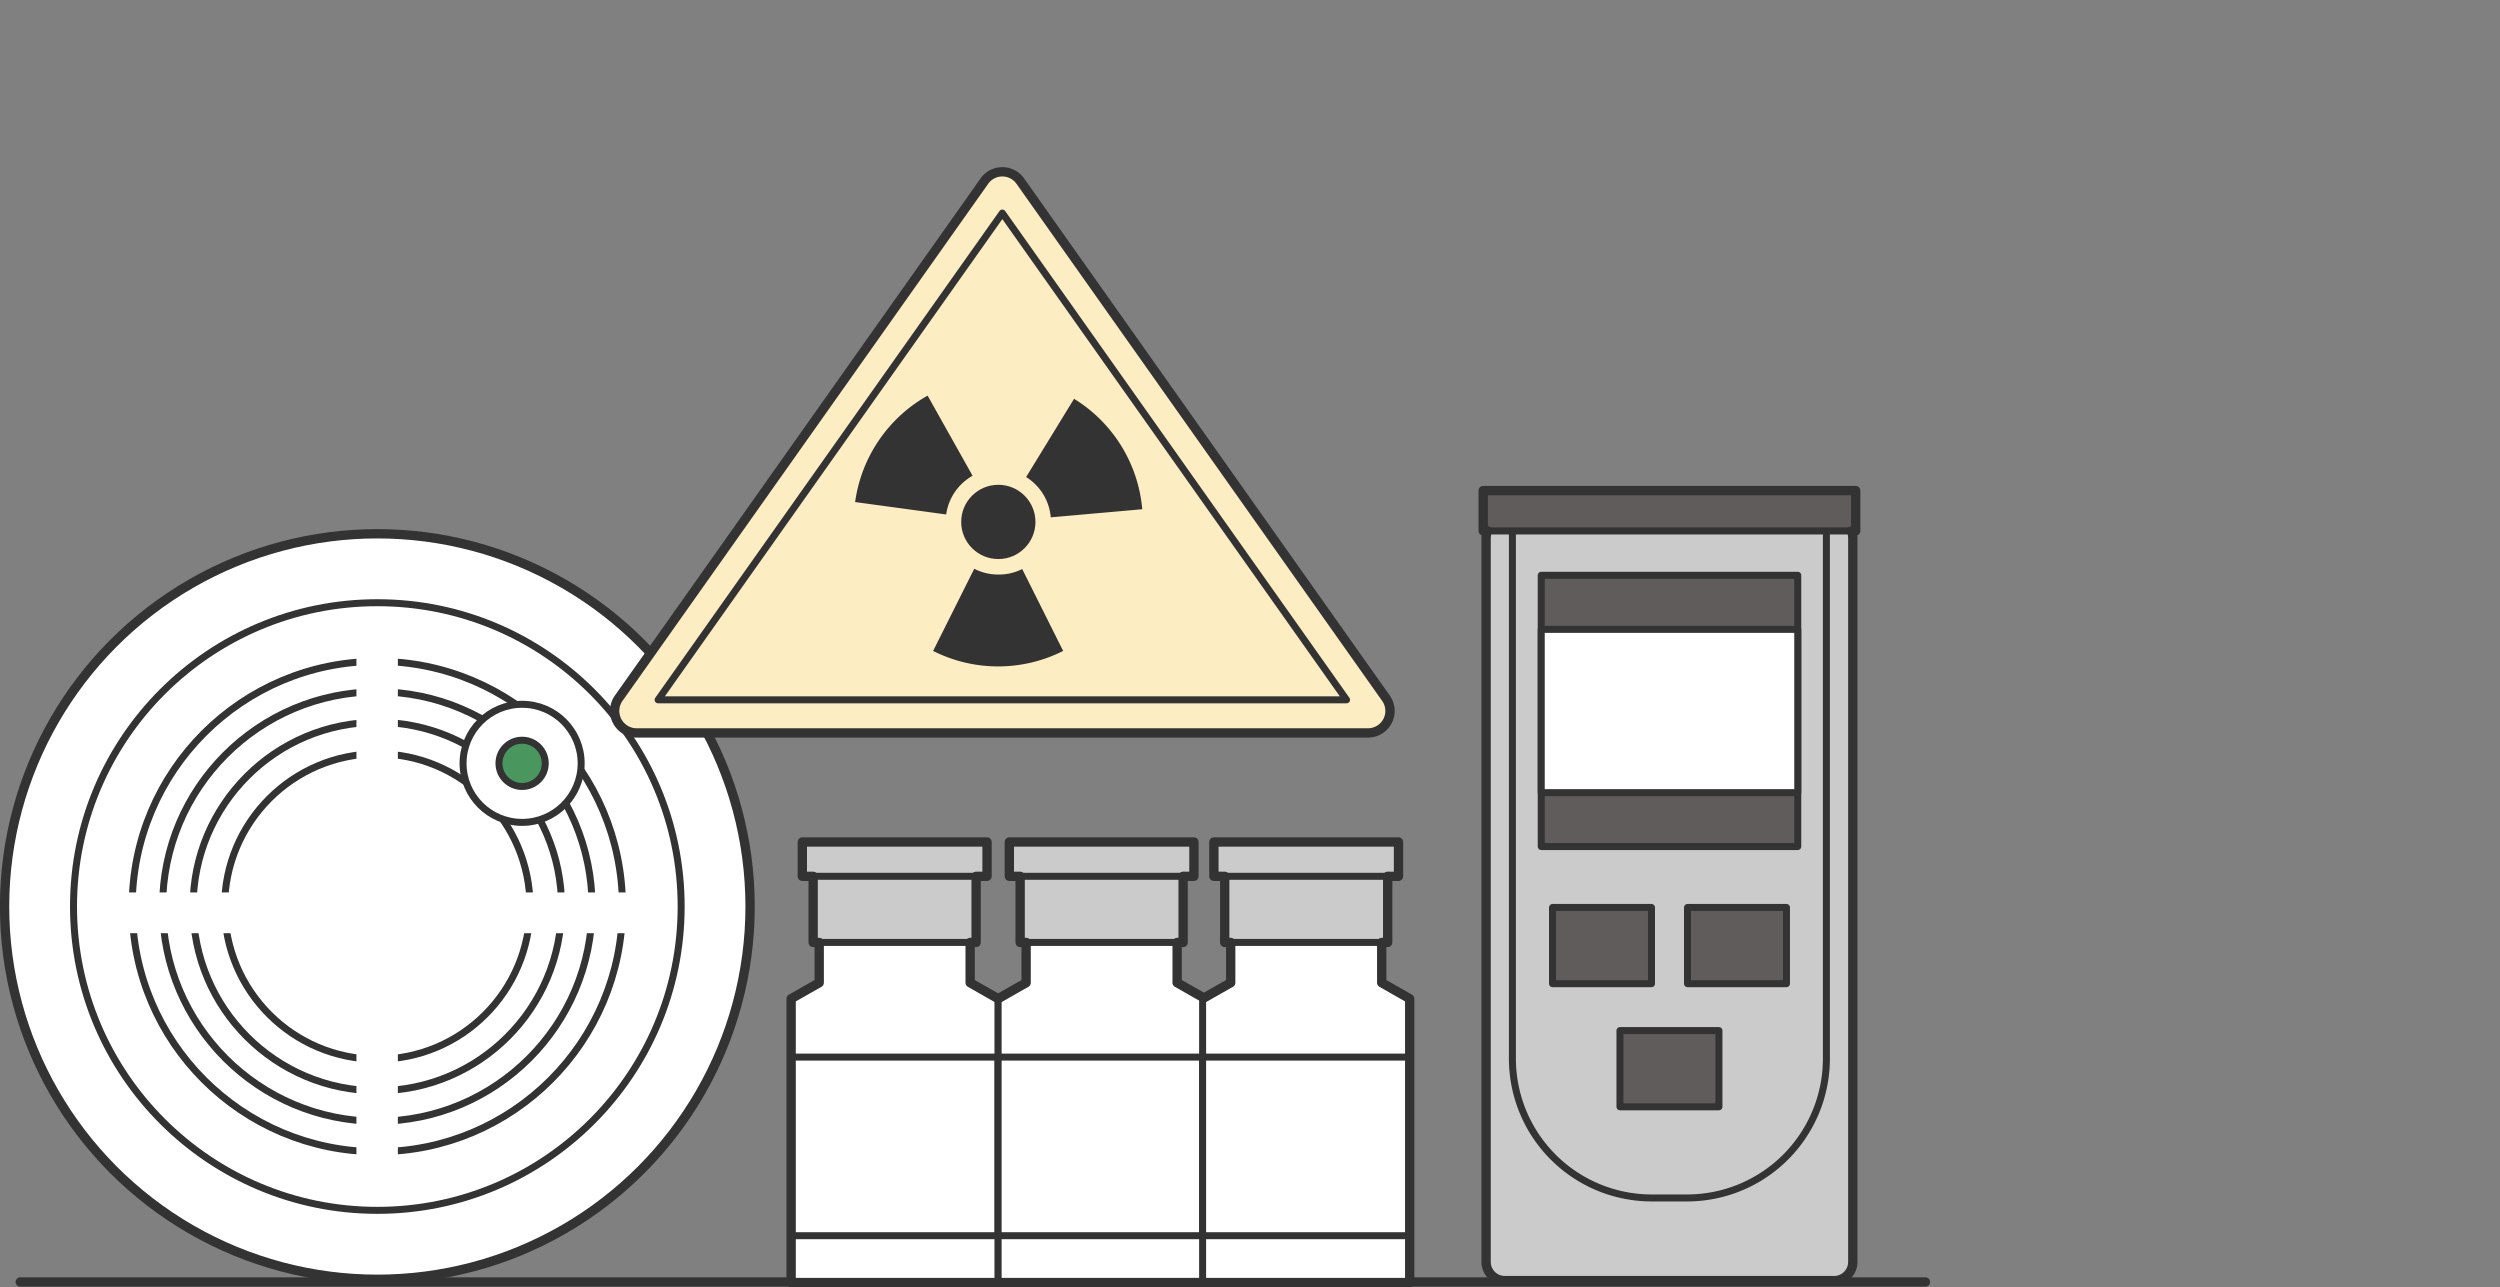 <svg id="Layer_1" data-name="Layer 1" xmlns="http://www.w3.org/2000/svg" viewBox="0 0 268 138"><rect x="0" y="0" width="268" height="138" fill="#808080" stroke="none"/><defs><style>.cls-1,.cls-2,.cls-4{fill:#fff;}.cls-1,.cls-2,.cls-3,.cls-5,.cls-6,.cls-7,.cls-8,.cls-9{stroke:#333;}.cls-1,.cls-2,.cls-5,.cls-6,.cls-7,.cls-8,.cls-9{stroke-linecap:round;stroke-linejoin:round;}.cls-2,.cls-3,.cls-5,.cls-6,.cls-8{stroke-width:0.75px;}.cls-3{fill:#4a965f;stroke-miterlimit:10;}.cls-5{fill:#cbcbcb;}.cls-6{fill:#5f5c5b;}.cls-7,.cls-8{fill:none;}.cls-9{fill:#fdedc2;}.cls-10{fill:#333;}</style></defs><line class="cls-1" x1="2.17" y1="137.43" x2="206.41" y2="137.43"/><circle class="cls-1" cx="40.45" cy="97.18" r="39.96"/><circle class="cls-2" cx="40.45" cy="97.18" r="32.57"/><circle class="cls-2" cx="40.45" cy="97.18" r="26.28"/><circle class="cls-2" cx="40.45" cy="97.18" r="23.02"/><circle class="cls-2" cx="40.45" cy="97.18" r="19.75"/><circle class="cls-2" cx="40.45" cy="97.18" r="16.37"/><circle class="cls-2" cx="55.97" cy="81.83" r="6.33"/><circle class="cls-3" cx="55.97" cy="81.83" r="2.48"/><rect class="cls-4" x="38.21" y="69.14" width="4.44" height="57.44"/><rect class="cls-4" x="38.25" y="68.86" width="4.37" height="58" transform="translate(138.29 57.42) rotate(90)"/><polygon class="cls-2" points="104 105.35 104 98.35 87.82 98.35 87.82 105.35 84.81 107.06 84.81 137.49 107.01 137.49 107.01 107.06 104 105.35"/><rect class="cls-5" x="87.17" y="90.26" width="17.47" height="10.77"/><rect class="cls-5" x="86.01" y="90.26" width="19.8" height="3.68"/><rect class="cls-2" x="84.81" y="113.32" width="22.2" height="19.15"/><polygon class="cls-2" points="126.19 105.35 126.19 98.35 110 98.35 110 105.35 107 107.06 107 137.49 129.19 137.49 129.19 107.06 126.19 105.35"/><rect class="cls-5" x="109.36" y="90.26" width="17.47" height="10.77"/><rect class="cls-5" x="108.2" y="90.26" width="19.8" height="3.68"/><rect class="cls-2" x="107" y="113.32" width="22.2" height="19.15"/><polygon class="cls-2" points="148.12 105.35 148.12 98.35 131.93 98.35 131.93 105.35 128.92 107.06 128.92 137.49 151.12 137.49 151.12 107.06 148.12 105.35"/><rect class="cls-5" x="131.29" y="90.26" width="17.47" height="10.77"/><rect class="cls-5" x="130.13" y="90.26" width="19.8" height="3.68"/><rect class="cls-2" x="128.92" y="113.32" width="22.2" height="19.15"/><rect class="cls-5" x="159.31" y="55.69" width="39.31" height="81.59" rx="2"/><path class="cls-5" d="M162.14,55.7h33.65a0,0,0,0,1,0,0v57.78a14.94,14.94,0,0,1-14.94,14.94h-3.78a14.94,14.94,0,0,1-14.94-14.94V55.7A0,0,0,0,1,162.14,55.7Z"/><rect class="cls-6" x="165.22" y="61.67" width="27.5" height="29.08"/><rect class="cls-2" x="165.22" y="67.47" width="27.5" height="17.5"/><rect class="cls-6" x="173.66" y="110.48" width="10.61" height="8.17"/><rect class="cls-6" x="166.43" y="97.28" width="10.61" height="8.17"/><rect class="cls-6" x="180.9" y="97.28" width="10.61" height="8.17"/><rect class="cls-6" x="159" y="52.59" width="39.93" height="4.33"/><path class="cls-7" d="M198.93,52.59H159v4.32h.47a2,2,0,0,0-.16.77v77.6a2,2,0,0,0,2,2h35.31a2,2,0,0,0,2-2V57.68a2,2,0,0,0-.15-.77h.46Z"/><polygon class="cls-7" points="148.12 105.35 148.12 101.03 148.76 101.03 148.76 93.94 149.92 93.94 149.92 90.26 148.76 90.26 131.29 90.26 130.13 90.26 130.13 93.94 131.29 93.94 131.29 101.03 131.93 101.03 131.93 105.35 129.06 106.98 126.19 105.35 126.19 101.03 126.83 101.03 126.83 93.94 127.99 93.94 127.99 90.26 126.83 90.26 109.36 90.26 108.2 90.26 108.2 93.94 109.36 93.94 109.36 101.03 110 101.03 110 105.35 107 107.06 104 105.35 104 101.03 104.64 101.03 104.64 93.94 105.81 93.94 105.81 90.26 104.64 90.26 87.17 90.26 86.01 90.26 86.01 93.94 87.17 93.94 87.17 101.03 87.82 101.03 87.82 105.35 84.81 107.06 84.81 113.32 84.81 132.46 84.81 137.49 107 137.49 107.01 137.49 128.92 137.49 129.19 137.49 151.12 137.49 151.12 132.46 151.12 113.32 151.12 107.06 148.12 105.35"/><path class="cls-8" d="M105.52,19.42,66.33,74.84a2.36,2.36,0,0,0,1.93,3.73h78.38a2.36,2.36,0,0,0,1.93-3.73L109.38,19.42A2.36,2.36,0,0,0,105.52,19.42Z"/><path class="cls-9" d="M105.52,19.42,66.33,74.84a2.36,2.36,0,0,0,1.93,3.73h78.38a2.36,2.36,0,0,0,1.93-3.73L109.38,19.42A2.36,2.36,0,0,0,105.52,19.42Z"/><polygon class="cls-8" points="70.55 75.02 107.45 22.84 144.35 75.02 70.55 75.02"/><circle class="cls-10" cx="107.02" cy="55.95" r="3.98"/><path class="cls-10" d="M107,61.59a5.53,5.53,0,0,1-2.56-.62l-4.41,8.81a15.46,15.46,0,0,0,13.94,0L109.58,61A5.53,5.53,0,0,1,107,61.59Z"/><path class="cls-10" d="M112.64,55.46l9.81-.87a15.47,15.47,0,0,0-7.31-11.84L110,51.14A5.63,5.63,0,0,1,112.64,55.46Z"/><path class="cls-10" d="M104.26,51l-4.82-8.59a15.51,15.51,0,0,0-7.77,11.41l9.76,1.33A5.67,5.67,0,0,1,104.26,51Z"/></svg>